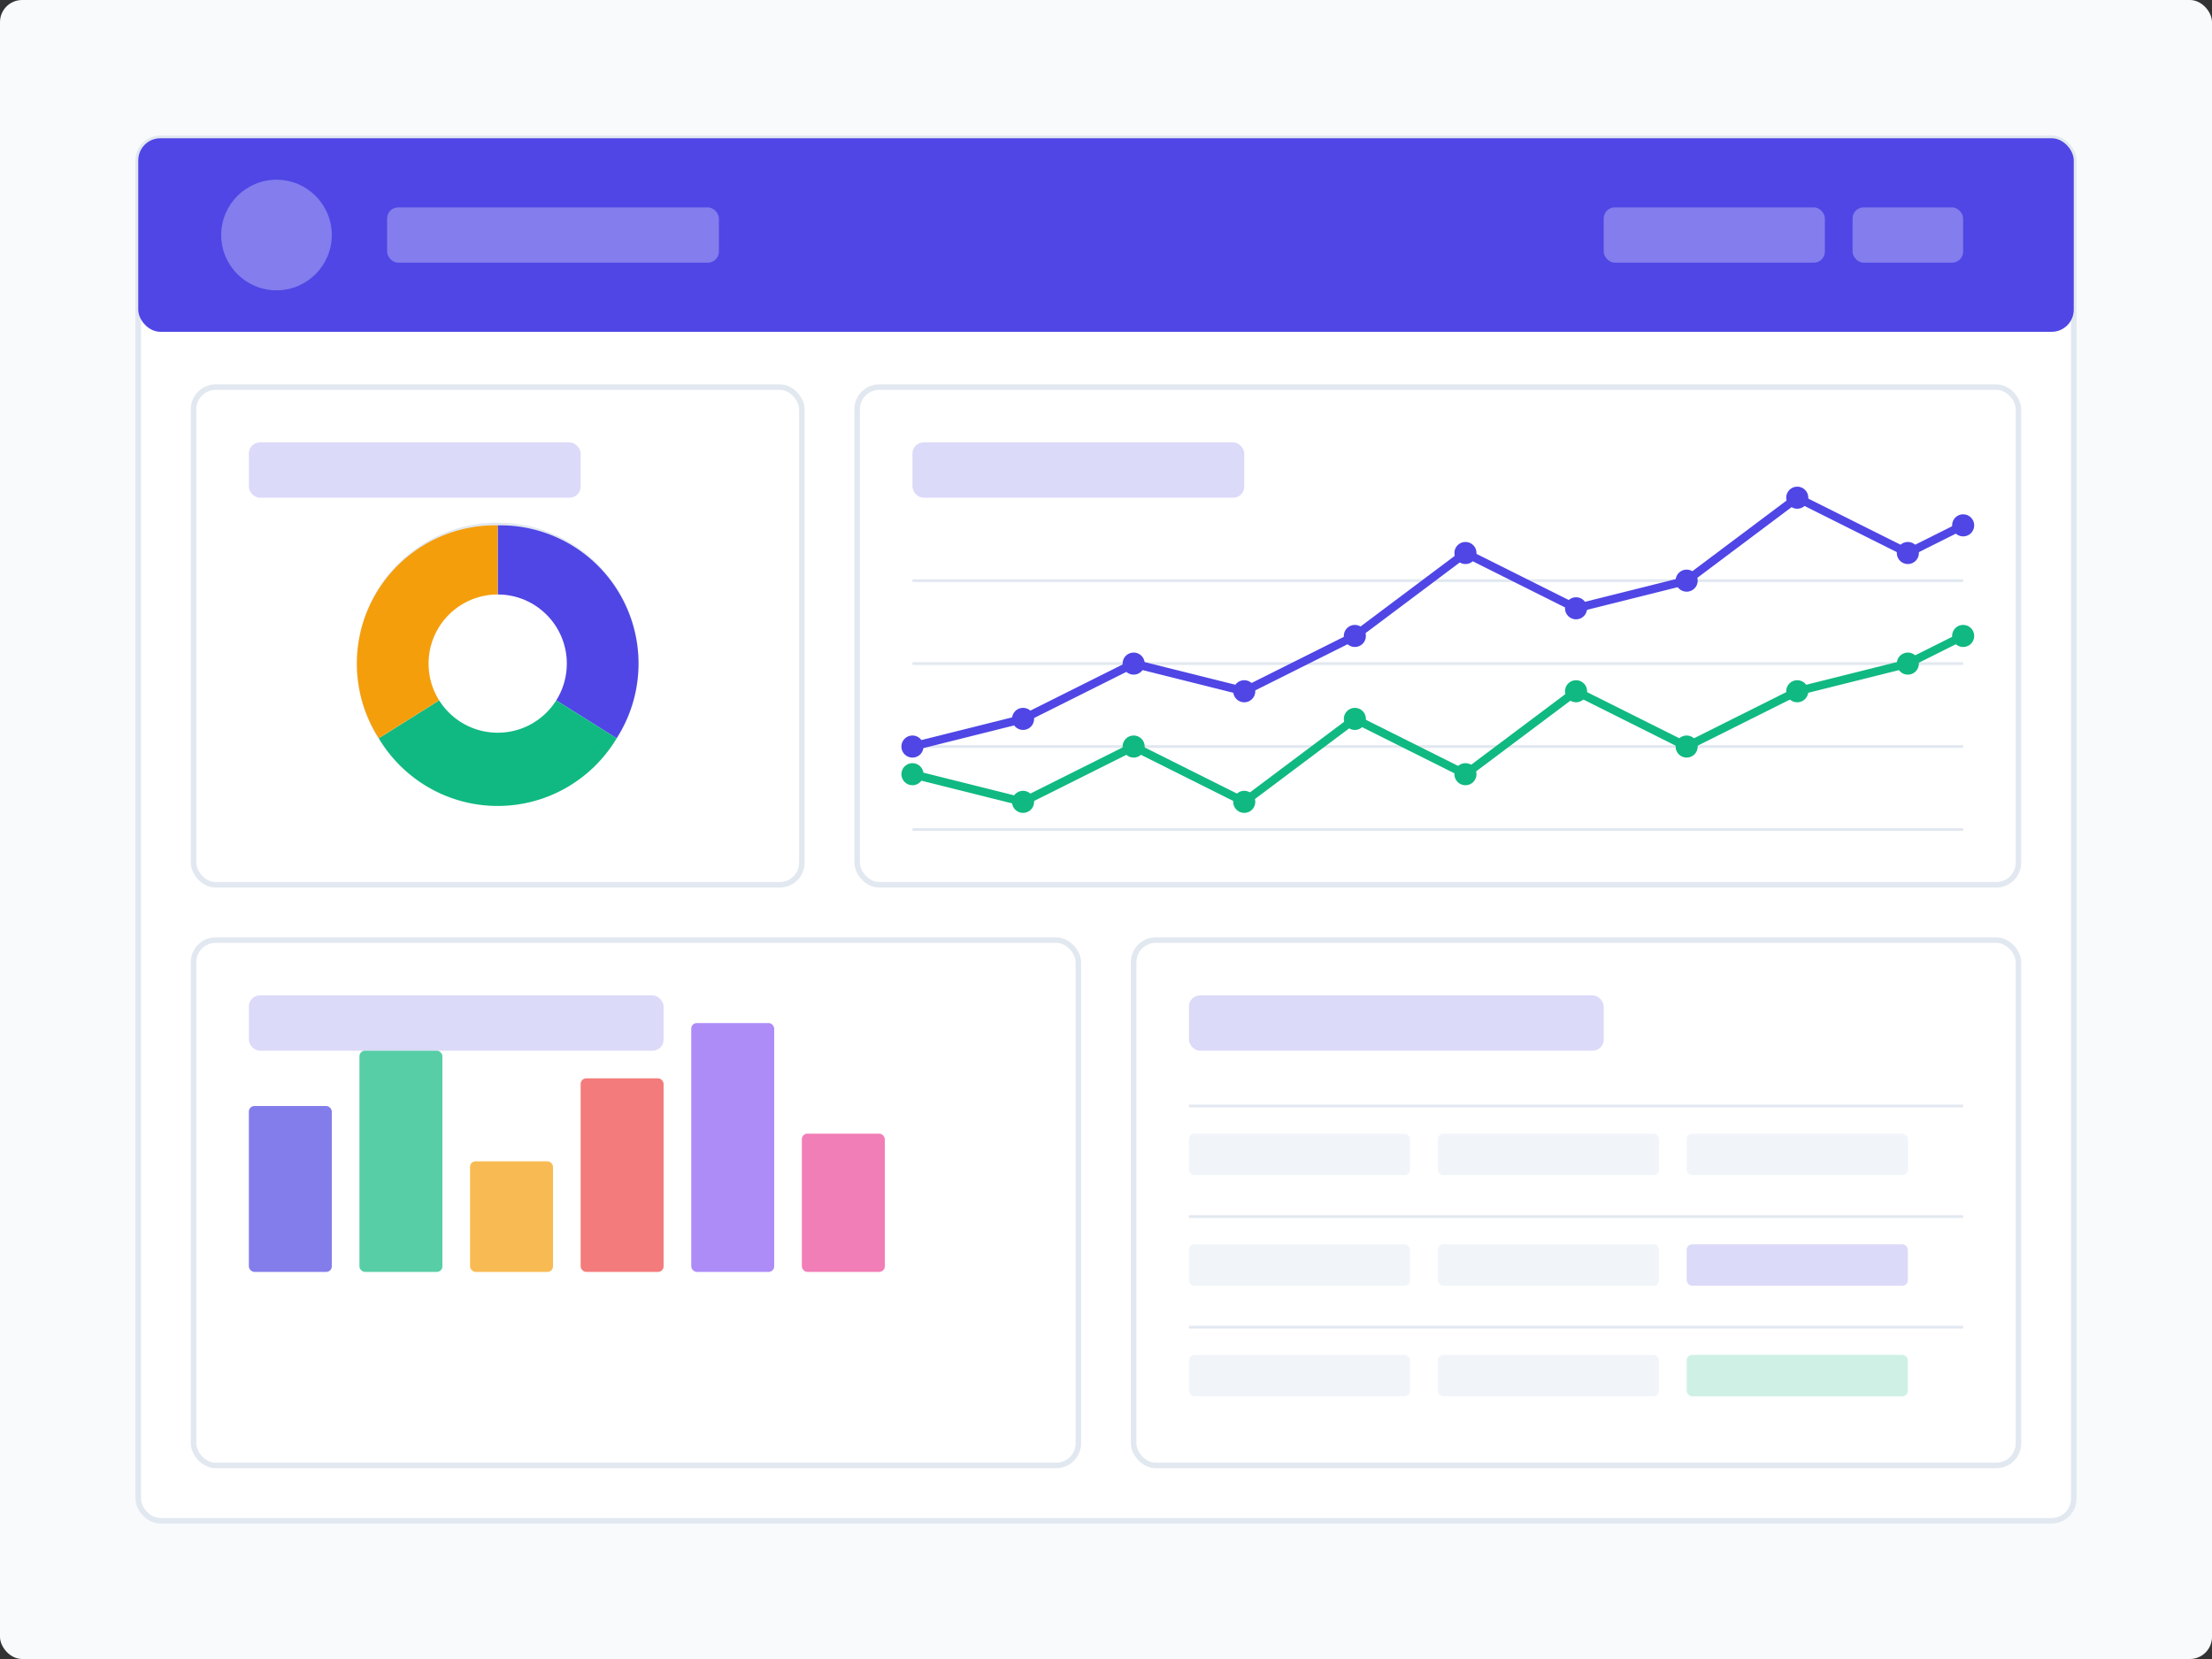 <svg width="800" height="600" viewBox="0 0 800 600" xmlns="http://www.w3.org/2000/svg">
  <rect x="0" y="0" width="800" height="600" fill="#333333" stroke="none"/>
  <!-- Background -->
  <rect width="800" height="600" fill="#f8fafc" rx="8" ry="8" />
  
  <!-- Dashboard -->
  <rect x="50" y="50" width="700" height="500" fill="#ffffff" stroke="#e2e8f0" stroke-width="2" rx="8" ry="8" />
  
  <!-- Header -->
  <rect x="50" y="50" width="700" height="70" fill="#4f46e5" rx="8" ry="8" />
  <circle cx="100" cy="85" r="20" fill="#ffffff" opacity="0.3" />
  <rect x="140" y="75" width="120" height="20" fill="#ffffff" opacity="0.3" rx="4" ry="4" />
  <rect x="580" y="75" width="80" height="20" fill="#ffffff" opacity="0.3" rx="4" ry="4" />
  <rect x="670" y="75" width="40" height="20" fill="#ffffff" opacity="0.3" rx="4" ry="4" />
  
  <!-- Analytics Overview -->
  <rect x="70" y="140" width="220" height="180" fill="#ffffff" stroke="#e2e8f0" stroke-width="2" rx="8" ry="8" />
  <rect x="90" y="160" width="120" height="20" fill="#4f46e5" opacity="0.2" rx="4" ry="4" />
  
  <!-- Donut Chart -->
  <circle cx="180" cy="240" r="50" fill="none" stroke="#e2e8f0" stroke-width="2" />
  <path d="M180,240 L180,190 A50,50 0 0,1 223,267 z" fill="#4f46e5" />
  <path d="M180,240 L223,267 A50,50 0 0,1 137,267 z" fill="#10b981" />
  <path d="M180,240 L137,267 A50,50 0 0,1 180,190 z" fill="#f59e0b" />
  <circle cx="180" cy="240" r="25" fill="#ffffff" />
  
  <!-- Line Chart -->
  <rect x="310" y="140" width="420" height="180" fill="#ffffff" stroke="#e2e8f0" stroke-width="2" rx="8" ry="8" />
  <rect x="330" y="160" width="120" height="20" fill="#4f46e5" opacity="0.2" rx="4" ry="4" />
  
  <!-- Grid Lines -->
  <line x1="330" y1="210" x2="710" y2="210" stroke="#e2e8f0" stroke-width="1" />
  <line x1="330" y1="240" x2="710" y2="240" stroke="#e2e8f0" stroke-width="1" />
  <line x1="330" y1="270" x2="710" y2="270" stroke="#e2e8f0" stroke-width="1" />
  <line x1="330" y1="300" x2="710" y2="300" stroke="#e2e8f0" stroke-width="1" />
  
  <!-- Line Chart Lines -->
  <polyline points="330,270 370,260 410,240 450,250 490,230 530,200 570,220 610,210 650,180 690,200 710,190" 
    fill="none" stroke="#4f46e5" stroke-width="3" />
  <polyline points="330,280 370,290 410,270 450,290 490,260 530,280 570,250 610,270 650,250 690,240 710,230" 
    fill="none" stroke="#10b981" stroke-width="3" />
    
  <!-- Data Points -->
  <circle cx="330" cy="270" r="4" fill="#4f46e5" />
  <circle cx="370" cy="260" r="4" fill="#4f46e5" />
  <circle cx="410" cy="240" r="4" fill="#4f46e5" />
  <circle cx="450" cy="250" r="4" fill="#4f46e5" />
  <circle cx="490" cy="230" r="4" fill="#4f46e5" />
  <circle cx="530" cy="200" r="4" fill="#4f46e5" />
  <circle cx="570" cy="220" r="4" fill="#4f46e5" />
  <circle cx="610" cy="210" r="4" fill="#4f46e5" />
  <circle cx="650" cy="180" r="4" fill="#4f46e5" />
  <circle cx="690" cy="200" r="4" fill="#4f46e5" />
  <circle cx="710" cy="190" r="4" fill="#4f46e5" />
  
  <circle cx="330" cy="280" r="4" fill="#10b981" />
  <circle cx="370" cy="290" r="4" fill="#10b981" />
  <circle cx="410" cy="270" r="4" fill="#10b981" />
  <circle cx="450" cy="290" r="4" fill="#10b981" />
  <circle cx="490" cy="260" r="4" fill="#10b981" />
  <circle cx="530" cy="280" r="4" fill="#10b981" />
  <circle cx="570" cy="250" r="4" fill="#10b981" />
  <circle cx="610" cy="270" r="4" fill="#10b981" />
  <circle cx="650" cy="250" r="4" fill="#10b981" />
  <circle cx="690" cy="240" r="4" fill="#10b981" />
  <circle cx="710" cy="230" r="4" fill="#10b981" />
  
  <!-- Bottom Cards -->
  <rect x="70" y="340" width="320" height="190" fill="#ffffff" stroke="#e2e8f0" stroke-width="2" rx="8" ry="8" />
  <rect x="90" y="360" width="150" height="20" fill="#4f46e5" opacity="0.2" rx="4" ry="4" />
  
  <!-- Bar Chart -->
  <rect x="90" y="400" width="30" height="60" fill="#4f46e5" opacity="0.7" rx="2" ry="2" />
  <rect x="130" y="380" width="30" height="80" fill="#10b981" opacity="0.7" rx="2" ry="2" />
  <rect x="170" y="420" width="30" height="40" fill="#f59e0b" opacity="0.7" rx="2" ry="2" />
  <rect x="210" y="390" width="30" height="70" fill="#ef4444" opacity="0.7" rx="2" ry="2" />
  <rect x="250" y="370" width="30" height="90" fill="#8b5cf6" opacity="0.7" rx="2" ry="2" />
  <rect x="290" y="410" width="30" height="50" fill="#ec4899" opacity="0.7" rx="2" ry="2" />
  
  <rect x="410" y="340" width="320" height="190" fill="#ffffff" stroke="#e2e8f0" stroke-width="2" rx="8" ry="8" />
  <rect x="430" y="360" width="150" height="20" fill="#4f46e5" opacity="0.2" rx="4" ry="4" />
  
  <!-- Data Table -->
  <line x1="430" y1="400" x2="710" y2="400" stroke="#e2e8f0" stroke-width="1" />
  <rect x="430" y="410" width="80" height="15" fill="#f1f5f9" rx="2" ry="2" />
  <rect x="520" y="410" width="80" height="15" fill="#f1f5f9" rx="2" ry="2" />
  <rect x="610" y="410" width="80" height="15" fill="#f1f5f9" rx="2" ry="2" />
  
  <line x1="430" y1="440" x2="710" y2="440" stroke="#e2e8f0" stroke-width="1" />
  <rect x="430" y="450" width="80" height="15" fill="#f1f5f9" rx="2" ry="2" />
  <rect x="520" y="450" width="80" height="15" fill="#f1f5f9" rx="2" ry="2" />
  <rect x="610" y="450" width="80" height="15" fill="#4f46e5" opacity="0.2" rx="2" ry="2" />
  
  <line x1="430" y1="480" x2="710" y2="480" stroke="#e2e8f0" stroke-width="1" />
  <rect x="430" y="490" width="80" height="15" fill="#f1f5f9" rx="2" ry="2" />
  <rect x="520" y="490" width="80" height="15" fill="#f1f5f9" rx="2" ry="2" />
  <rect x="610" y="490" width="80" height="15" fill="#10b981" opacity="0.2" rx="2" ry="2" />
</svg> 
